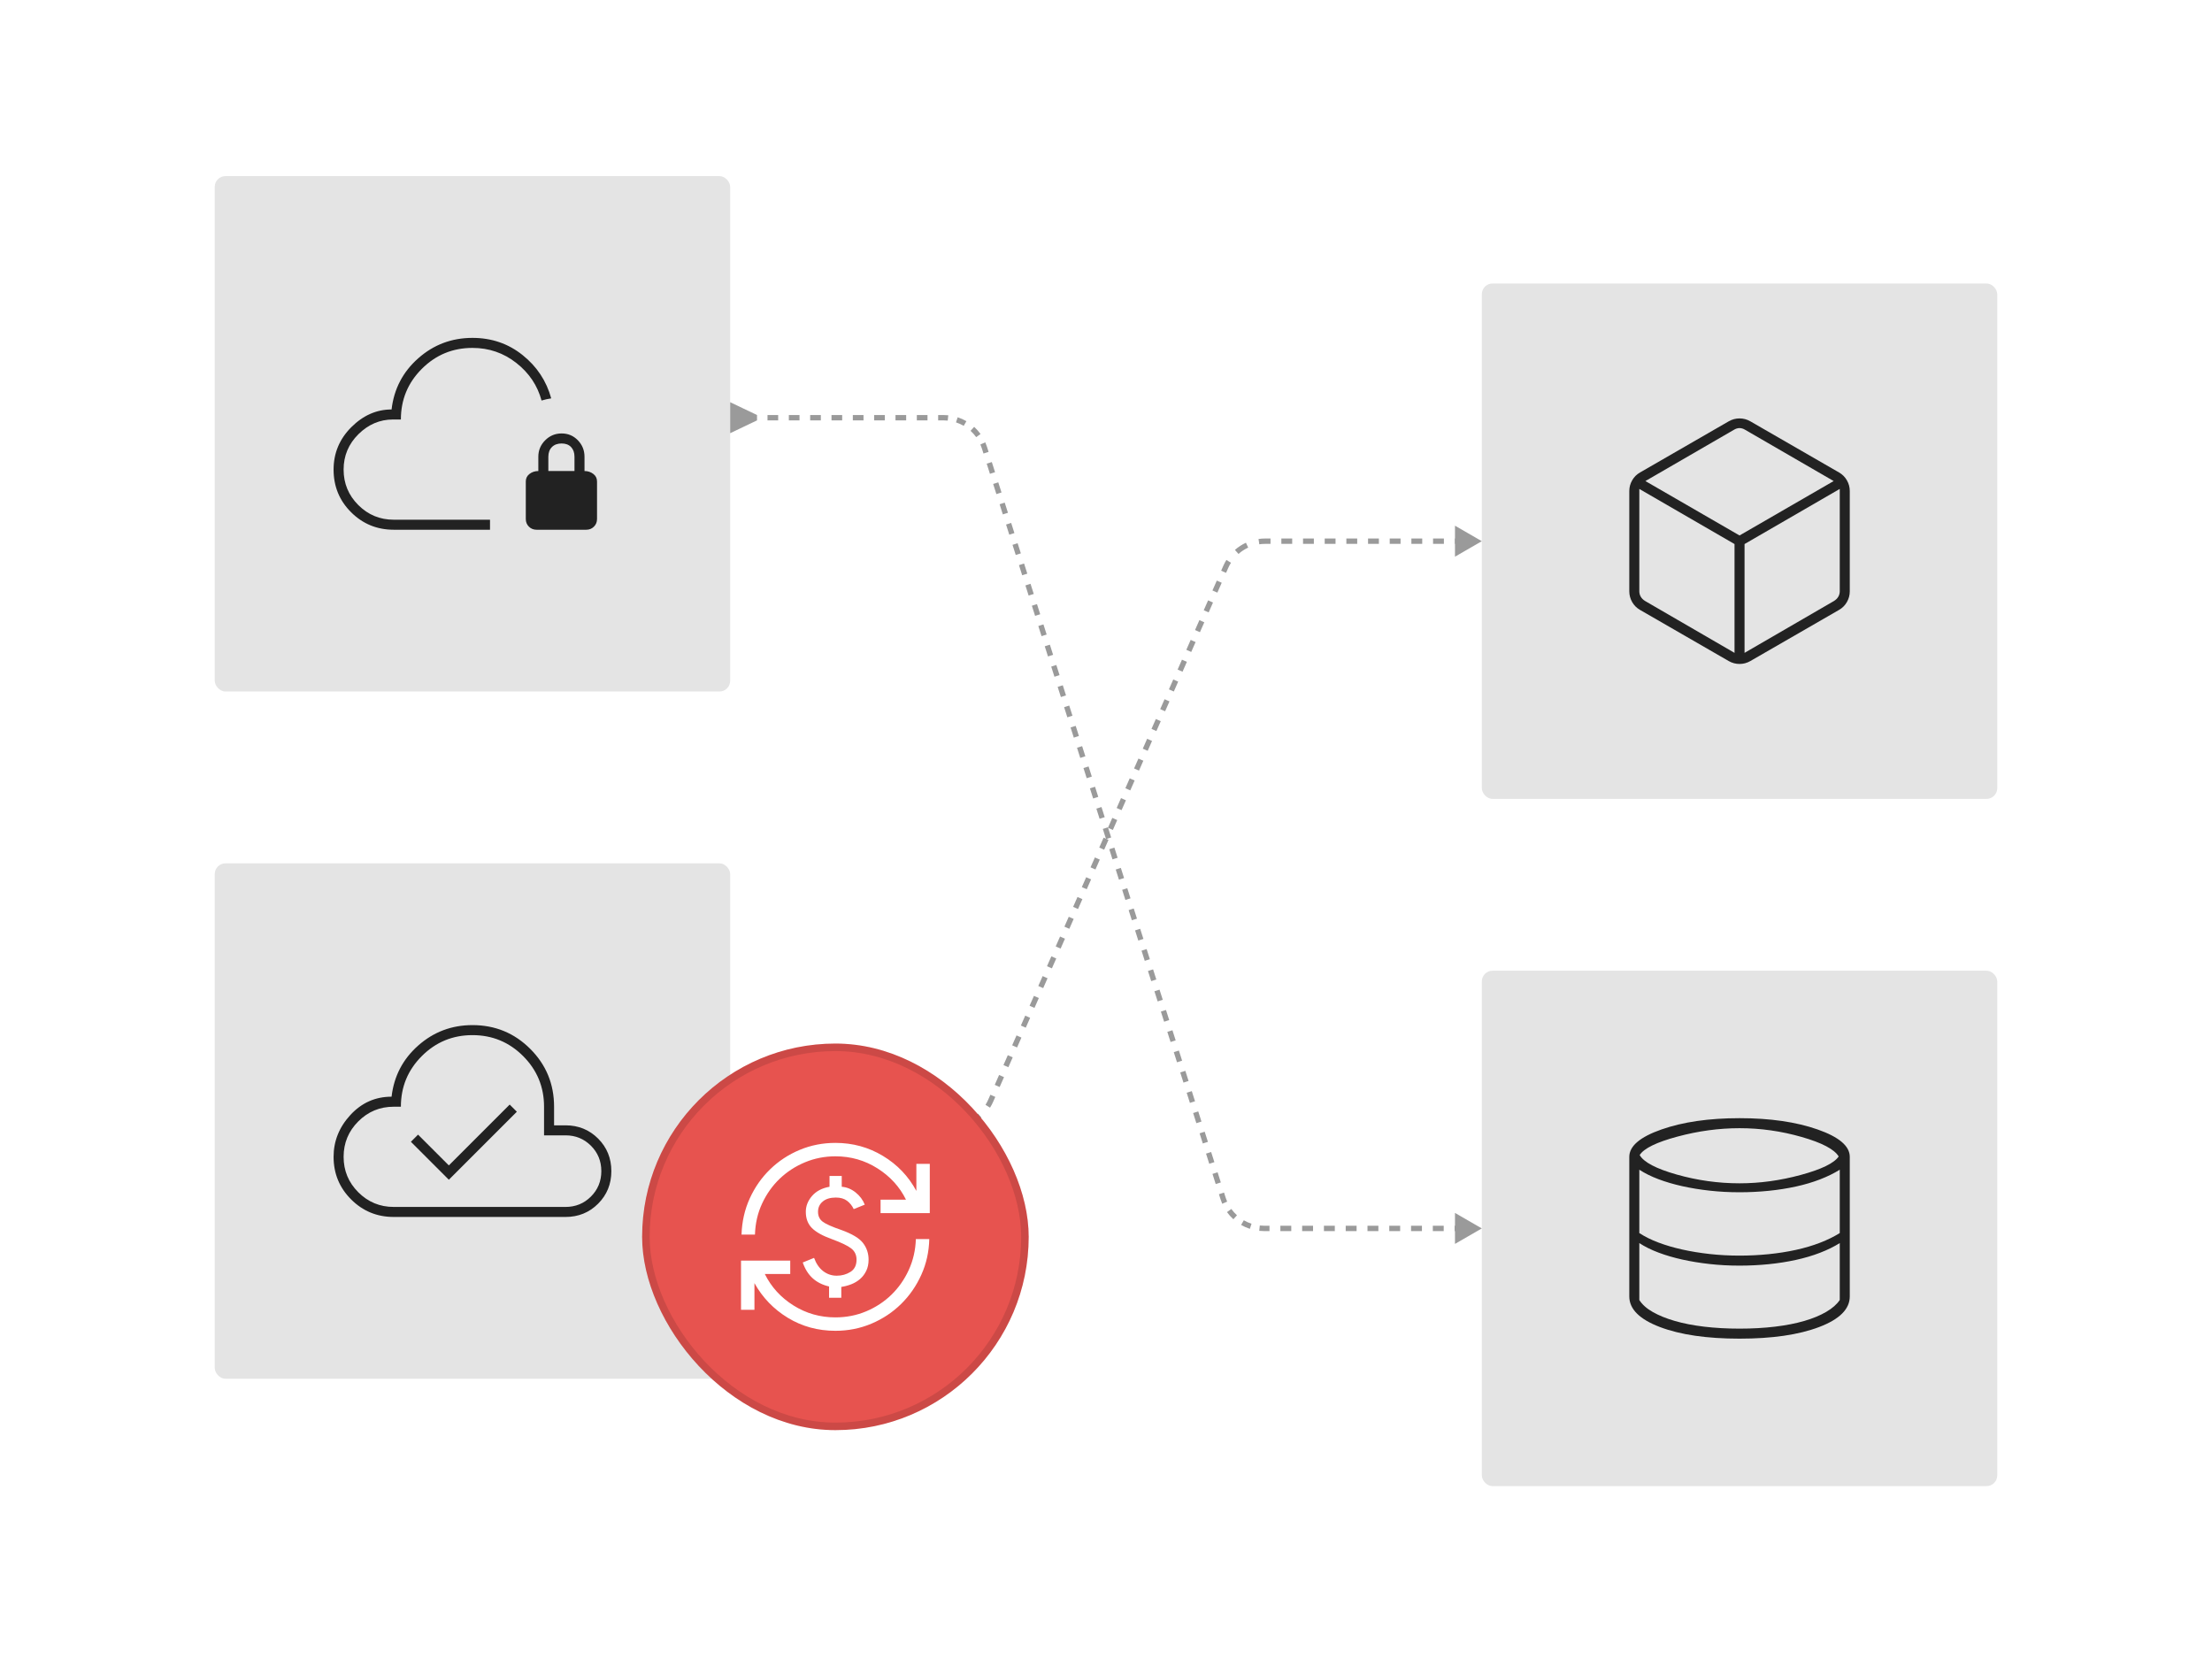 <?xml version="1.0" encoding="UTF-8"?> <svg xmlns="http://www.w3.org/2000/svg" width="412" height="309" viewBox="0 0 412 309" fill="none"><rect x="40" y="32.8" width="96" height="96" rx="2" fill="#E4E4E4"></rect><mask id="mask0_24538_1223" style="mask-type:alpha" maskUnits="userSpaceOnUse" x="56" y="48" width="64" height="65"><rect x="56" y="48.8" width="64" height="64" fill="#D9D9D9"></rect></mask><g mask="url(#mask0_24538_1223)"><path d="M91.267 98.666H73.333C70.222 98.666 67.578 97.583 65.4 95.415C63.222 93.247 62.133 90.597 62.133 87.466C62.133 84.4 63.233 81.766 65.433 79.566C67.633 77.366 70.133 76.266 72.933 76.266C73.378 72.444 75.033 69.266 77.9 66.733C80.767 64.2 84.133 62.933 88 62.933C91.556 62.933 94.667 64 97.333 66.133C100 68.266 101.778 70.955 102.667 74.2C102.356 74.244 102.056 74.3 101.767 74.366C101.478 74.433 101.178 74.511 100.867 74.6C100.111 71.8 98.544 69.466 96.167 67.6C93.789 65.733 91.067 64.8 88 64.8C84.311 64.8 81.167 66.1 78.567 68.7C75.967 71.3 74.667 74.444 74.667 78.133H73.2C70.756 78.133 68.611 79.044 66.767 80.866C64.922 82.689 64 84.889 64 87.466C64 90.044 64.911 92.244 66.733 94.066C68.556 95.889 70.756 96.8 73.333 96.8H91.267V98.666ZM99.933 98.666C99.367 98.666 98.892 98.475 98.509 98.091C98.125 97.708 97.933 97.233 97.933 96.666V89.666C97.933 89.089 98.167 88.622 98.633 88.266C99.1 87.911 99.644 87.733 100.267 87.733V85.066C100.267 83.875 100.692 82.855 101.542 82.006C102.393 81.157 103.415 80.733 104.609 80.733C105.803 80.733 106.811 81.157 107.633 82.006C108.456 82.855 108.867 83.875 108.867 85.066V87.733C109.489 87.733 110.033 87.911 110.5 88.266C110.967 88.622 111.2 89.089 111.2 89.666V96.666C111.2 97.233 111.008 97.708 110.625 98.091C110.242 98.475 109.767 98.666 109.2 98.666H99.933ZM102.133 87.733H107V85.066C107 84.311 106.789 83.711 106.367 83.266C105.944 82.822 105.356 82.6 104.6 82.6C103.844 82.6 103.244 82.822 102.8 83.266C102.356 83.711 102.133 84.311 102.133 85.066V87.733Z" fill="#222222"></path></g><rect x="40" y="160.8" width="96" height="96" rx="2" fill="#E4E4E4"></rect><mask id="mask1_24538_1223" style="mask-type:alpha" maskUnits="userSpaceOnUse" x="56" y="176" width="64" height="65"><rect x="56" y="176.8" width="64" height="64" fill="#D9D9D9"></rect></mask><g mask="url(#mask1_24538_1223)"><path d="M83.6 219.733L96.267 207.066L94.933 205.733L83.6 217.066L77.867 211.333L76.533 212.666L83.6 219.733ZM73.333 226.666C70.222 226.666 67.578 225.578 65.4 223.4C63.222 221.222 62.133 218.578 62.133 215.466C62.133 212.533 63.178 209.933 65.267 207.666C67.356 205.4 69.911 204.266 72.933 204.266C73.378 200.444 75.033 197.266 77.9 194.733C80.767 192.2 84.133 190.933 88 190.933C92.222 190.933 95.811 192.411 98.767 195.366C101.722 198.322 103.2 201.911 103.2 206.133V209.6H105.333C107.733 209.6 109.756 210.422 111.4 212.066C113.044 213.711 113.867 215.733 113.867 218.133C113.867 220.533 113.044 222.555 111.4 224.2C109.756 225.844 107.733 226.666 105.333 226.666H73.333ZM73.333 224.8H105.333C107.2 224.8 108.778 224.155 110.067 222.866C111.356 221.578 112 220 112 218.133C112 216.266 111.356 214.689 110.067 213.4C108.778 212.111 107.2 211.466 105.333 211.466H101.333V206.133C101.333 202.444 100.033 199.3 97.433 196.7C94.833 194.1 91.689 192.8 88 192.8C84.311 192.8 81.167 194.1 78.567 196.7C75.967 199.3 74.667 202.444 74.667 206.133H73.333C70.756 206.133 68.556 207.044 66.733 208.866C64.911 210.689 64 212.889 64 215.466C64 218.044 64.911 220.244 66.733 222.066C68.556 223.889 70.756 224.8 73.333 224.8Z" fill="#222222"></path></g><rect x="276" y="52.8" width="96" height="96" rx="2" fill="#E4E4E4"></rect><mask id="mask2_24538_1223" style="mask-type:alpha" maskUnits="userSpaceOnUse" x="292" y="68" width="64" height="65"><rect x="292" y="68.8" width="64" height="64" fill="#D9D9D9"></rect></mask><g mask="url(#mask2_24538_1223)"><path d="M323.067 121.6V101.333L305.333 91.066V110.133C305.333 110.489 305.422 110.822 305.6 111.133C305.778 111.444 306.044 111.711 306.4 111.933L323.067 121.6ZM324.933 121.6L341.6 111.933C341.956 111.711 342.222 111.444 342.4 111.133C342.578 110.822 342.667 110.489 342.667 110.133V91.066L324.933 101.333V121.6ZM324 99.733L341.533 89.6L325.067 80.066C324.711 79.844 324.356 79.733 324 79.733C323.644 79.733 323.289 79.844 322.933 80.066L306.467 89.6L324 99.733ZM305.467 113.6C304.844 113.244 304.356 112.755 304 112.133C303.644 111.511 303.467 110.844 303.467 110.133V91.466C303.467 90.755 303.644 90.089 304 89.466C304.356 88.844 304.844 88.355 305.467 88L322 78.466C322.622 78.111 323.289 77.933 324 77.933C324.711 77.933 325.378 78.111 326 78.466L342.533 88C343.156 88.355 343.644 88.844 344 89.466C344.356 90.089 344.533 90.755 344.533 91.466V110.133C344.533 110.844 344.356 111.511 344 112.133C343.644 112.755 343.156 113.244 342.533 113.6L326 123.133C325.378 123.489 324.711 123.666 324 123.666C323.289 123.666 322.622 123.489 322 123.133L305.467 113.6Z" fill="#222222"></path></g><rect x="276" y="180.8" width="96" height="96" rx="2" fill="#E4E4E4"></rect><mask id="mask3_24538_1223" style="mask-type:alpha" maskUnits="userSpaceOnUse" x="292" y="196" width="64" height="65"><rect x="292" y="196.8" width="64" height="64" fill="#D9D9D9"></rect></mask><g mask="url(#mask3_24538_1223)"><path d="M324 249.333C317.911 249.333 312.967 248.611 309.167 247.167C305.367 245.722 303.467 243.822 303.467 241.467V215.467C303.467 213.467 305.467 211.767 309.467 210.367C313.467 208.967 318.311 208.267 324 208.267C329.689 208.267 334.533 208.967 338.533 210.367C342.533 211.767 344.533 213.467 344.533 215.467V241.467C344.533 243.822 342.633 245.722 338.833 247.167C335.033 248.611 330.089 249.333 324 249.333ZM324 220.4C327.778 220.4 331.589 219.878 335.433 218.833C339.278 217.789 341.622 216.644 342.467 215.4C341.667 214.067 339.367 212.855 335.567 211.767C331.767 210.678 327.911 210.133 324 210.133C320.178 210.133 316.322 210.655 312.433 211.7C308.544 212.744 306.2 213.889 305.4 215.133C306.156 216.467 308.456 217.678 312.3 218.767C316.144 219.855 320.044 220.4 324 220.4ZM324 233.867C325.822 233.867 327.622 233.778 329.4 233.6C331.178 233.422 332.878 233.155 334.5 232.8C336.122 232.444 337.622 232 339 231.467C340.378 230.933 341.6 230.333 342.667 229.667V217.867C341.6 218.533 340.378 219.133 339 219.667C337.622 220.2 336.122 220.644 334.5 221C332.878 221.355 331.178 221.622 329.4 221.8C327.622 221.978 325.822 222.067 324 222.067C322.089 222.067 320.233 221.967 318.433 221.767C316.633 221.567 314.933 221.289 313.333 220.933C311.733 220.578 310.256 220.144 308.9 219.633C307.544 219.122 306.356 218.533 305.333 217.867V229.667C306.356 230.333 307.544 230.922 308.9 231.433C310.256 231.944 311.733 232.378 313.333 232.733C314.933 233.089 316.633 233.367 318.433 233.567C320.233 233.767 322.089 233.867 324 233.867ZM324 247.467C326.356 247.467 328.556 247.344 330.6 247.1C332.644 246.855 334.467 246.5 336.067 246.033C337.667 245.567 339.033 245 340.167 244.333C341.3 243.667 342.133 242.933 342.667 242.133V231.533C341.6 232.2 340.378 232.8 339 233.333C337.622 233.867 336.122 234.311 334.5 234.667C332.878 235.022 331.178 235.289 329.4 235.467C327.622 235.644 325.822 235.733 324 235.733C322.089 235.733 320.233 235.633 318.433 235.433C316.633 235.233 314.933 234.955 313.333 234.6C311.733 234.244 310.256 233.811 308.9 233.3C307.544 232.789 306.356 232.2 305.333 231.533V242.133C305.867 242.978 306.7 243.722 307.833 244.367C308.967 245.011 310.333 245.567 311.933 246.033C313.533 246.5 315.356 246.855 317.4 247.1C319.444 247.344 321.644 247.467 324 247.467Z" fill="#222222"></path></g><path d="M141 209.3L136 206.913L136 212.687L141 210.3V209.3ZM276 100.8L271 97.913V103.687L276 100.8ZM228.313 105.576L228.77 105.777L228.313 105.576ZM235.634 100.8V100.3V100.8ZM177.197 209.8V210.3V209.8ZM184.519 205.024L184.061 204.822L184.519 205.024ZM139.09 209.8V210.3H141.15L141.15 209.8V209.3H139.09V209.8ZM143.21 209.8V210.3H145.269L145.269 209.8V209.3H143.21V209.8ZM147.329 209.8V210.3H149.389V209.8V209.3H147.329V209.8ZM151.449 209.8V210.3H153.509V209.8V209.3H151.449V209.8ZM155.569 209.8V210.3H157.629V209.8V209.3H155.569V209.8ZM159.689 209.8V210.3H161.748V209.8V209.3H159.689V209.8ZM163.808 209.8V210.3H165.868V209.8V209.3H163.808V209.8ZM167.928 209.8V210.3H169.988V209.8V209.3H167.928L167.928 209.8ZM172.048 209.8V210.3H174.108V209.8V209.3H172.048V209.8ZM176.167 209.8V210.3H177.197V209.8V209.3H176.167V209.8ZM177.197 209.8V210.3C177.611 210.3 178.02 210.27 178.421 210.211L178.349 209.717L178.278 209.222C177.923 209.273 177.563 209.3 177.197 209.3V209.8ZM180.558 209.06L180.768 209.514C181.512 209.169 182.203 208.718 182.818 208.176L182.488 207.801L182.157 207.426C181.614 207.904 181.004 208.302 180.348 208.606L180.558 209.06ZM183.979 206.045L184.402 206.31C184.618 205.966 184.81 205.604 184.977 205.225L184.519 205.024L184.061 204.822C183.914 205.157 183.745 205.476 183.555 205.78L183.979 206.045ZM184.519 205.024L184.977 205.225L185.382 204.305L184.924 204.103L184.467 203.902L184.061 204.822L184.519 205.024ZM185.735 202.262L186.193 202.463L187.004 200.621L186.546 200.42L186.089 200.218L185.278 202.06L185.735 202.262ZM187.357 198.578L187.815 198.78L188.626 196.938L188.168 196.737L187.711 196.535L186.9 198.377L187.357 198.578ZM188.979 194.895L189.437 195.096L190.248 193.255L189.79 193.053L189.333 192.852L188.522 194.693L188.979 194.895ZM190.601 191.212L191.059 191.413L191.87 189.572L191.412 189.37L190.955 189.169L190.144 191.01L190.601 191.212ZM192.223 187.528L192.681 187.73L193.492 185.888L193.034 185.687L192.577 185.485L191.766 187.327L192.223 187.528ZM193.845 183.845L194.303 184.047L195.114 182.205L194.656 182.004L194.199 181.802L193.388 183.644L193.845 183.845ZM195.467 180.162L195.925 180.363L196.736 178.522L196.278 178.32L195.821 178.119L195.01 179.96L195.467 180.162ZM197.089 176.479L197.547 176.68L198.358 174.838L197.9 174.637L197.443 174.435L196.632 176.277L197.089 176.479ZM198.711 172.795L199.169 172.997L199.98 171.155L199.522 170.954L199.065 170.752L198.254 172.594L198.711 172.795ZM200.333 169.112L200.791 169.314L201.602 167.472L201.144 167.27L200.687 167.069L199.876 168.911L200.333 169.112ZM201.955 165.429L202.413 165.63L203.224 163.789L202.766 163.587L202.309 163.386L201.498 165.227L201.955 165.429ZM203.577 161.746L204.035 161.947L204.846 160.105L204.388 159.904L203.931 159.702L203.12 161.544L203.577 161.746ZM205.199 158.062L205.657 158.264L206.468 156.422L206.01 156.221L205.553 156.019L204.742 157.861L205.199 158.062ZM206.821 154.379L207.279 154.581L208.09 152.739L207.632 152.537L207.175 152.336L206.364 154.177L206.821 154.379ZM208.443 150.696L208.901 150.897L209.712 149.056L209.254 148.854L208.797 148.653L207.986 150.494L208.443 150.696ZM210.065 147.012L210.523 147.214L211.334 145.372L210.876 145.171L210.419 144.969L209.608 146.811L210.065 147.012ZM211.687 143.329L212.145 143.531L212.956 141.689L212.498 141.488L212.041 141.286L211.23 143.128L211.687 143.329ZM213.309 139.646L213.767 139.847L214.578 138.006L214.12 137.804L213.663 137.603L212.852 139.444L213.309 139.646ZM214.931 135.963L215.389 136.164L216.2 134.323L215.742 134.121L215.285 133.919L214.474 135.761L214.931 135.963ZM216.553 132.279L217.011 132.481L217.822 130.639L217.364 130.438L216.907 130.236L216.096 132.078L216.553 132.279ZM218.175 128.596L218.633 128.798L219.444 126.956L218.986 126.754L218.529 126.553L217.718 128.395L218.175 128.596ZM219.797 124.913L220.255 125.114L221.066 123.273L220.608 123.071L220.151 122.87L219.34 124.711L219.797 124.913ZM221.419 121.23L221.877 121.431L222.688 119.589L222.23 119.388L221.773 119.186L220.962 121.028L221.419 121.23ZM223.041 117.546L223.499 117.748L224.31 115.906L223.852 115.705L223.395 115.503L222.584 117.345L223.041 117.546ZM224.663 113.863L225.121 114.064L225.932 112.223L225.474 112.021L225.017 111.82L224.206 113.661L224.663 113.863ZM226.285 110.18L226.743 110.381L227.554 108.54L227.096 108.338L226.639 108.137L225.828 109.978L226.285 110.18ZM227.907 106.496L228.365 106.698L228.77 105.777L228.313 105.576L227.855 105.374L227.45 106.295L227.907 106.496ZM228.313 105.576L228.77 105.777C228.917 105.443 229.087 105.123 229.277 104.82L228.853 104.555L228.429 104.29C228.214 104.634 228.022 104.996 227.855 105.374L228.313 105.576ZM230.344 102.798L230.675 103.174C231.218 102.695 231.827 102.297 232.484 101.993L232.274 101.54L232.064 101.086C231.32 101.431 230.629 101.881 230.014 102.423L230.344 102.798ZM234.482 100.883L234.554 101.378C234.908 101.326 235.269 101.3 235.634 101.3V100.8V100.3C235.221 100.3 234.812 100.33 234.41 100.388L234.482 100.883ZM235.634 100.8V101.3L236.643 101.3V100.8V100.3L235.634 100.3V100.8ZM238.662 100.8V101.3L240.68 101.3V100.8V100.3L238.662 100.3V100.8ZM242.698 100.8V101.3L244.717 101.3V100.8V100.3L242.698 100.3V100.8ZM246.735 100.8V101.3L248.753 101.3V100.8V100.3L246.735 100.3V100.8ZM250.771 100.8V101.3L252.79 101.3V100.8V100.3L250.771 100.3V100.8ZM254.808 100.8V101.3L256.826 101.3V100.8V100.3L254.808 100.3V100.8ZM258.845 100.8V101.3L260.863 101.3V100.8V100.3L258.845 100.3V100.8ZM262.881 100.8V101.3L264.899 101.3V100.8V100.3L262.881 100.3V100.8ZM266.918 100.8V101.3L268.936 101.3V100.8V100.3L266.918 100.3V100.8ZM270.954 100.8V101.3L272.973 101.3V100.8V100.3L270.954 100.3V100.8Z" fill="#9A9A9A"></path><path d="M276 228.8L271 231.687L271 225.913L276 228.8ZM141 78.3L136 80.687V74.913L141 77.3V78.3ZM183.357 83.376L183.833 83.225L183.357 83.376ZM235.436 228.8V229.3V228.8ZM227.812 223.223L227.335 223.375L227.812 223.223ZM272.958 228.8L272.958 229.3H270.929V228.8L270.929 228.3H272.958V228.8ZM268.901 228.8V229.3H266.873V228.8V228.3H268.901L268.901 228.8ZM264.845 228.8V229.3H262.817V228.8V228.3H264.845L264.845 228.8ZM260.788 228.8L260.788 229.3H258.76V228.8V228.3H260.788V228.8ZM256.732 228.8V229.3H254.704L254.704 228.8V228.3H256.732V228.8ZM252.675 228.8V229.3H250.647V228.8V228.3H252.675V228.8ZM248.619 228.8V229.3H246.591V228.8V228.3H248.619V228.8ZM244.563 228.8V229.3H242.534V228.8V228.3H244.563V228.8ZM240.506 228.8V229.3H238.478V228.8V228.3H240.506V228.8ZM236.45 228.8V229.3H235.436V228.8V228.3H236.45V228.8ZM235.436 228.8V229.3C235.135 229.3 234.837 229.284 234.543 229.253L234.595 228.756L234.647 228.258C234.907 228.286 235.17 228.3 235.436 228.3V228.8ZM232.951 228.405L232.796 228.88C232.225 228.694 231.679 228.448 231.166 228.15L231.417 227.717L231.668 227.285C232.122 227.549 232.603 227.765 233.106 227.93L232.951 228.405ZM230.06 226.725L229.725 227.095C229.284 226.696 228.885 226.25 228.535 225.763L228.941 225.471L229.346 225.179C229.656 225.609 230.008 226.003 230.396 226.355L230.06 226.725ZM228.108 224.011L227.65 224.212C227.531 223.941 227.426 223.661 227.335 223.375L227.812 223.223L228.288 223.072C228.368 223.325 228.461 223.572 228.566 223.811L228.108 224.011ZM227.812 223.223L227.335 223.375L227.035 222.43L227.511 222.278L227.988 222.127L228.288 223.072L227.812 223.223ZM226.91 220.389L226.434 220.54L225.833 218.65L226.31 218.499L226.786 218.347L227.387 220.237L226.91 220.389ZM225.709 216.609L225.232 216.76L224.632 214.871L225.108 214.719L225.585 214.568L226.185 216.457L225.709 216.609ZM224.507 212.829L224.031 212.981L223.43 211.091L223.907 210.939L224.383 210.788L224.984 212.678L224.507 212.829ZM223.306 209.05L222.829 209.201L222.229 207.311L222.705 207.16L223.182 207.008L223.782 208.898L223.306 209.05ZM222.104 205.27L221.628 205.421L221.027 203.532L221.504 203.38L221.98 203.229L222.581 205.119L222.104 205.27ZM220.903 201.49L220.427 201.642L219.826 199.752L220.302 199.601L220.779 199.449L221.38 201.339L220.903 201.49ZM219.702 197.711L219.225 197.862L218.624 195.972L219.101 195.821L219.577 195.669L220.178 197.559L219.702 197.711ZM218.5 193.931L218.024 194.083L217.423 192.193L217.899 192.041L218.376 191.89L218.977 193.78L218.5 193.931ZM217.299 190.151L216.822 190.303L216.221 188.413L216.698 188.262L217.174 188.11L217.775 190L217.299 190.151ZM216.097 186.372L215.621 186.523L215.02 184.633L215.496 184.482L215.973 184.33L216.574 186.22L216.097 186.372ZM214.896 182.592L214.419 182.744L213.818 180.854L214.295 180.702L214.771 180.551L215.372 182.441L214.896 182.592ZM213.694 178.812L213.218 178.964L212.617 177.074L213.093 176.923L213.57 176.771L214.171 178.661L213.694 178.812ZM212.493 175.033L212.016 175.184L211.415 173.294L211.892 173.143L212.368 172.992L212.969 174.881L212.493 175.033ZM211.291 171.253L210.815 171.405L210.214 169.515L210.69 169.363L211.167 169.212L211.768 171.102L211.291 171.253ZM210.09 167.474L209.613 167.625L209.012 165.735L209.489 165.584L209.965 165.432L210.566 167.322L210.09 167.474ZM208.888 163.694L208.412 163.845L207.811 161.955L208.287 161.804L208.764 161.653L209.365 163.542L208.888 163.694ZM207.687 159.914L207.21 160.066L206.61 158.176L207.086 158.024L207.563 157.873L208.163 159.763L207.687 159.914ZM206.485 156.135L206.009 156.286L205.408 154.396L205.885 154.245L206.361 154.093L206.962 155.983L206.485 156.135ZM205.284 152.355L204.807 152.506L204.207 150.617L204.683 150.465L205.16 150.314L205.76 152.203L205.284 152.355ZM204.082 148.575L203.606 148.727L203.005 146.837L203.482 146.685L203.958 146.534L204.559 148.424L204.082 148.575ZM202.881 144.796L202.404 144.947L201.804 143.057L202.28 142.906L202.757 142.754L203.357 144.644L202.881 144.796ZM201.679 141.016L201.203 141.167L200.602 139.278L201.079 139.126L201.555 138.975L202.156 140.864L201.679 141.016ZM200.478 137.236L200.001 137.388L199.401 135.498L199.877 135.346L200.354 135.195L200.954 137.085L200.478 137.236ZM199.276 133.457L198.8 133.608L198.199 131.718L198.676 131.567L199.152 131.415L199.753 133.305L199.276 133.457ZM198.075 129.677L197.598 129.828L196.998 127.939L197.474 127.787L197.951 127.636L198.551 129.526L198.075 129.677ZM196.873 125.897L196.397 126.049L195.796 124.159L196.273 124.008L196.749 123.856L197.35 125.746L196.873 125.897ZM195.672 122.118L195.195 122.269L194.595 120.379L195.071 120.228L195.548 120.076L196.148 121.966L195.672 122.118ZM194.47 118.338L193.994 118.49L193.393 116.6L193.87 116.448L194.346 116.297L194.947 118.187L194.47 118.338ZM193.269 114.558L192.793 114.71L192.192 112.82L192.668 112.669L193.145 112.517L193.746 114.407L193.269 114.558ZM192.068 110.779L191.591 110.93L190.99 109.04L191.467 108.889L191.943 108.737L192.544 110.627L192.068 110.779ZM190.866 106.999L190.39 107.151L189.789 105.261L190.265 105.109L190.742 104.958L191.343 106.848L190.866 106.999ZM189.665 103.219L189.188 103.371L188.587 101.481L189.064 101.33L189.54 101.178L190.141 103.068L189.665 103.219ZM188.463 99.44L187.987 99.591L187.386 97.701L187.862 97.55L188.339 97.398L188.94 99.288L188.463 99.44ZM187.262 95.66L186.785 95.812L186.184 93.922L186.661 93.77L187.137 93.619L187.738 95.509L187.262 95.66ZM186.06 91.88L185.584 92.032L184.983 90.142L185.459 89.991L185.936 89.839L186.537 91.729L186.06 91.88ZM184.859 88.101L184.382 88.252L183.781 86.362L184.258 86.211L184.734 86.059L185.335 87.949L184.859 88.101ZM183.657 84.321L183.181 84.473L182.88 83.528L183.357 83.376L183.833 83.225L184.134 84.17L183.657 84.321ZM183.357 83.376L182.88 83.528C182.8 83.275 182.707 83.028 182.602 82.789L183.06 82.588L183.518 82.388C183.637 82.659 183.742 82.938 183.833 83.225L183.357 83.376ZM182.228 81.128L181.822 81.42C181.513 80.991 181.16 80.597 180.772 80.245L181.108 79.874L181.444 79.504C181.884 79.903 182.283 80.349 182.634 80.836L182.228 81.128ZM179.751 78.882L179.5 79.314C179.047 79.051 178.565 78.835 178.062 78.67L178.217 78.195L178.373 77.719C178.943 77.906 179.489 78.151 180.002 78.45L179.751 78.882ZM176.573 77.844L176.521 78.341C176.261 78.314 175.998 78.3 175.733 78.3V77.8V77.3C176.033 77.3 176.331 77.316 176.626 77.347L176.573 77.844ZM175.733 77.8V78.3L174.739 78.3V77.8V77.3L175.733 77.3V77.8ZM172.753 77.8V78.3L170.766 78.3V77.8V77.3L172.753 77.3V77.8ZM168.78 77.8V78.3L166.793 78.3V77.8V77.3L168.78 77.3V77.8ZM164.806 77.8V78.3L162.82 78.3V77.8V77.3L164.806 77.3V77.8ZM160.833 77.8V78.3L158.846 78.3V77.8L158.846 77.3L160.833 77.3V77.8ZM156.86 77.8V78.3L154.873 78.3V77.8V77.3L156.86 77.3V77.8ZM152.886 77.8V78.3L150.9 78.3V77.8V77.3L152.886 77.3V77.8ZM148.913 77.8V78.3L146.926 78.3V77.8V77.3L148.913 77.3V77.8ZM144.94 77.8V78.3L142.953 78.3V77.8V77.3L144.94 77.3V77.8ZM140.967 77.8V78.3L138.98 78.3V77.8V77.3L140.967 77.3V77.8Z" fill="#9A9A9A"></path><g filter="url(#filter0_dddd_24538_1223)"><rect x="170" y="118.771" width="72" height="72" rx="36" fill="#E7534F"></rect><rect x="170.7" y="119.471" width="70.6" height="70.6" rx="35.3" stroke="black" stroke-opacity="0.12" stroke-width="1.4"></rect><mask id="mask4_24538_1223" style="mask-type:alpha" maskUnits="userSpaceOnUse" x="186" y="134" width="41" height="41"><rect x="186" y="134.771" width="40" height="40" fill="#D9D9D9"></rect></mask><g mask="url(#mask4_24538_1223)"><path d="M206 172.271C202.75 172.271 199.801 171.467 197.152 169.858C194.504 168.249 192.426 166.093 190.92 163.39V168.361H188.42V159.194H197.587V161.694H192.852C194.057 164.122 195.838 166.075 198.195 167.553C200.552 169.032 203.154 169.771 206 169.771C208.041 169.771 209.955 169.394 211.742 168.64C213.529 167.886 215.094 166.856 216.436 165.552C217.778 164.247 218.855 162.707 219.668 160.93C220.481 159.153 220.92 157.239 220.984 155.188H223.484C223.431 157.555 222.935 159.776 221.998 161.848C221.062 163.921 219.805 165.732 218.229 167.281C216.653 168.83 214.816 170.049 212.716 170.938C210.617 171.827 208.378 172.271 206 172.271ZM204.82 166.118V164.015C203.6 163.731 202.586 163.224 201.777 162.495C200.968 161.767 200.348 160.784 199.917 159.547L202.025 158.688C202.423 159.773 202.992 160.598 203.732 161.162C204.473 161.726 205.312 162.008 206.25 162.008C207.199 162.008 208.05 161.772 208.805 161.298C209.559 160.825 209.936 160.066 209.936 159.021C209.936 158.151 209.612 157.459 208.963 156.943C208.315 156.427 207.105 155.844 205.333 155.194C203.62 154.579 202.384 153.89 201.625 153.127C200.866 152.364 200.487 151.357 200.487 150.104C200.487 149.03 200.875 148.046 201.651 147.152C202.426 146.259 203.511 145.69 204.904 145.444V143.425H207.18V145.444C208.115 145.517 208.977 145.869 209.765 146.5C210.552 147.132 211.12 147.891 211.468 148.777L209.41 149.604C209.124 148.987 208.715 148.474 208.182 148.064C207.651 147.655 206.951 147.451 206.083 147.451C205.047 147.451 204.234 147.696 203.646 148.188C203.057 148.679 202.763 149.318 202.763 150.104C202.763 150.891 203.05 151.503 203.625 151.941C204.2 152.379 205.363 152.897 207.115 153.496C209.115 154.218 210.459 155.028 211.148 155.925C211.836 156.822 212.18 157.855 212.18 159.021C212.18 159.816 212.033 160.514 211.739 161.114C211.445 161.715 211.061 162.22 210.587 162.629C210.112 163.038 209.572 163.361 208.966 163.598C208.36 163.835 207.737 164.002 207.096 164.098V166.118H204.82ZM188.516 154.354C188.591 151.934 189.102 149.684 190.049 147.606C190.997 145.528 192.264 143.72 193.851 142.181C195.437 140.643 197.272 139.44 199.356 138.572C201.439 137.705 203.654 137.271 206 137.271C209.218 137.271 212.167 138.078 214.848 139.693C217.529 141.307 219.606 143.482 221.08 146.217V141.181H223.58V150.348H214.413V147.848H219.148C217.975 145.463 216.207 143.521 213.845 142.021C211.482 140.521 208.867 139.771 206 139.771C204.002 139.771 202.112 140.143 200.33 140.886C198.548 141.63 196.981 142.649 195.628 143.942C194.276 145.236 193.185 146.772 192.356 148.548C191.526 150.325 191.08 152.26 191.016 154.354H188.516Z" fill="white"></path></g></g><defs><filter id="filter0_dddd_24538_1223" x="123.8" y="114.571" width="123.8" height="136.4" filterUnits="userSpaceOnUse" color-interpolation-filters="sRGB"><feFlood flood-opacity="0" result="BackgroundImageFix"></feFlood><feColorMatrix in="SourceAlpha" type="matrix" values="0 0 0 0 0 0 0 0 0 0 0 0 0 0 0 0 0 0 127 0" result="hardAlpha"></feColorMatrix><feOffset dx="-1.4" dy="2.8"></feOffset><feGaussianBlur stdDeviation="3.5"></feGaussianBlur><feColorMatrix type="matrix" values="0 0 0 0 0.588 0 0 0 0 0.09 0 0 0 0 0.09 0 0 0 0.24 0"></feColorMatrix><feBlend mode="normal" in2="BackgroundImageFix" result="effect1_dropShadow_24538_1223"></feBlend><feColorMatrix in="SourceAlpha" type="matrix" values="0 0 0 0 0 0 0 0 0 0 0 0 0 0 0 0 0 0 127 0" result="hardAlpha"></feColorMatrix><feOffset dx="-7" dy="9.8"></feOffset><feGaussianBlur stdDeviation="6.3"></feGaussianBlur><feColorMatrix type="matrix" values="0 0 0 0 0.588 0 0 0 0 0.09 0 0 0 0 0.09 0 0 0 0.2 0"></feColorMatrix><feBlend mode="normal" in2="effect1_dropShadow_24538_1223" result="effect2_dropShadow_24538_1223"></feBlend><feColorMatrix in="SourceAlpha" type="matrix" values="0 0 0 0 0 0 0 0 0 0 0 0 0 0 0 0 0 0 127 0" result="hardAlpha"></feColorMatrix><feOffset dx="-15.4" dy="22.4"></feOffset><feGaussianBlur stdDeviation="8.4"></feGaussianBlur><feColorMatrix type="matrix" values="0 0 0 0 0.588 0 0 0 0 0.09 0 0 0 0 0.09 0 0 0 0.12 0"></feColorMatrix><feBlend mode="normal" in2="effect2_dropShadow_24538_1223" result="effect3_dropShadow_24538_1223"></feBlend><feColorMatrix in="SourceAlpha" type="matrix" values="0 0 0 0 0 0 0 0 0 0 0 0 0 0 0 0 0 0 127 0" result="hardAlpha"></feColorMatrix><feOffset dx="-26.6" dy="40.6"></feOffset><feGaussianBlur stdDeviation="9.8"></feGaussianBlur><feColorMatrix type="matrix" values="0 0 0 0 0.588 0 0 0 0 0.09 0 0 0 0 0.09 0 0 0 0.04 0"></feColorMatrix><feBlend mode="normal" in2="effect3_dropShadow_24538_1223" result="effect4_dropShadow_24538_1223"></feBlend><feBlend mode="normal" in="SourceGraphic" in2="effect4_dropShadow_24538_1223" result="shape"></feBlend></filter></defs></svg> 